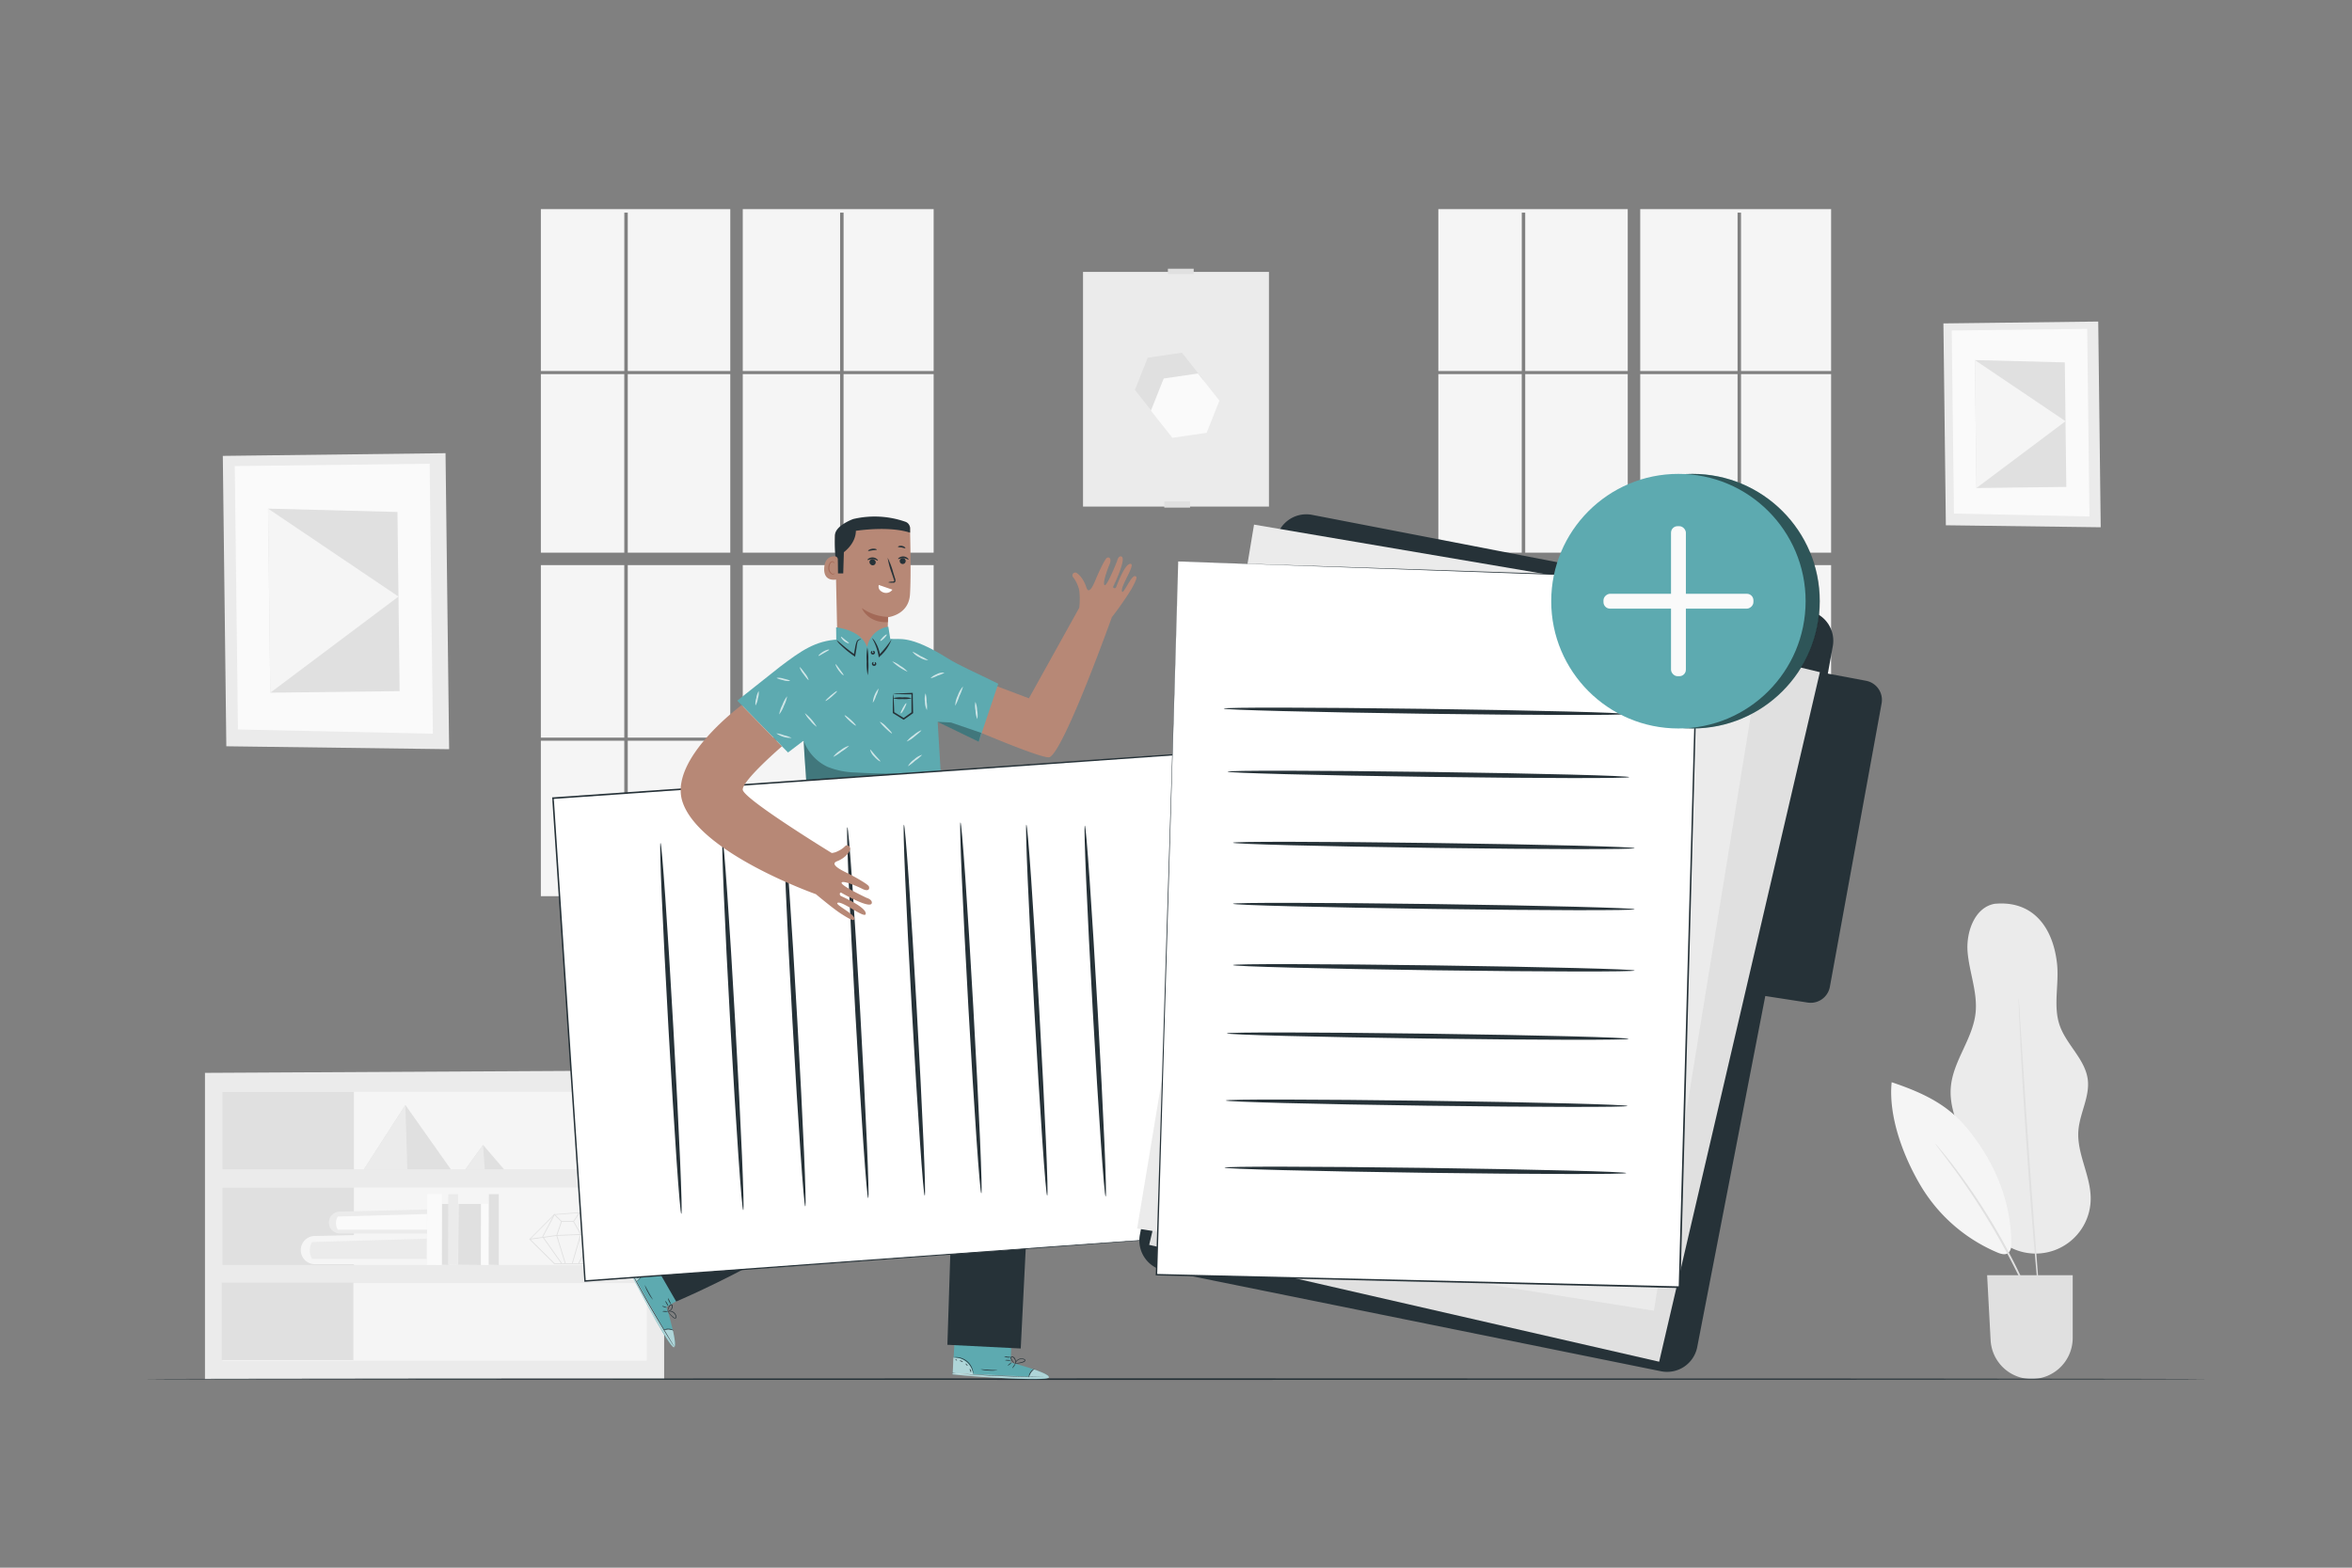 <svg xmlns="http://www.w3.org/2000/svg" viewBox="0 0 750 500"><rect x="0" y="0" width="750" height="500" fill="#808080" stroke="none"/><g id="freepik--background-complete--inject-46"><polygon points="669.08 102.55 619.71 103.15 620.49 167.53 669.87 168.17 669.08 102.55" style="fill:#ebebeb"></polygon><polygon points="665.56 104.89 622.36 105.41 623.07 163.79 666.28 164.73 665.56 104.89" style="fill:#fafafa"></polygon><polygon points="658.42 115.58 629.75 114.84 630.24 155.65 658.9 155.3 658.42 115.58" style="fill:#e0e0e0"></polygon><polygon points="630.24 155.65 658.65 134.34 629.75 114.84 630.24 155.65" style="fill:#f5f5f5"></polygon><polygon points="142.07 144.54 71.05 145.4 72.17 238.02 143.22 238.95 142.07 144.54" style="fill:#ebebeb"></polygon><polygon points="137.01 147.9 74.86 148.65 75.88 232.66 138.05 234 137.01 147.9" style="fill:#fafafa"></polygon><polygon points="126.74 163.29 85.48 162.22 86.19 220.93 127.43 220.43 126.74 163.29" style="fill:#e0e0e0"></polygon><polygon points="86.19 220.93 127.07 190.27 85.48 162.22 86.19 220.93" style="fill:#f5f5f5"></polygon><rect x="172.47" y="119.32" width="26.6" height="56.95" style="fill:#f5f5f5"></rect><rect x="200.18" y="180.24" width="32.69" height="55.02" style="fill:#f5f5f5"></rect><polygon points="236.85 118.33 267.89 118.33 267.89 67.82 269 67.82 269 118.33 297.72 118.33 297.72 66.7 236.85 66.7 236.85 118.33" style="fill:#f5f5f5"></polygon><rect x="172.47" y="180.24" width="26.6" height="55.02" style="fill:#f5f5f5"></rect><rect x="268.99" y="180.24" width="28.73" height="55.02" style="fill:#f5f5f5"></rect><rect x="200.18" y="119.32" width="32.69" height="56.95" style="fill:#f5f5f5"></rect><rect x="268.99" y="119.32" width="28.73" height="56.95" style="fill:#f5f5f5"></rect><rect x="172.47" y="236.25" width="26.6" height="49.58" style="fill:#f5f5f5"></rect><polygon points="199.08 118.33 199.08 67.82 200.18 67.82 200.18 118.33 232.87 118.33 232.87 66.7 172.47 66.7 172.47 118.33 199.08 118.33" style="fill:#f5f5f5"></polygon><rect x="200.18" y="236.25" width="32.69" height="49.58" style="fill:#f5f5f5"></rect><rect x="268.99" y="236.25" width="28.73" height="49.58" style="fill:#f5f5f5"></rect><rect x="236.85" y="119.32" width="31.04" height="56.95" style="fill:#f5f5f5"></rect><rect x="236.85" y="236.25" width="31.04" height="49.58" style="fill:#f5f5f5"></rect><rect x="236.85" y="180.24" width="31.04" height="55.02" style="fill:#f5f5f5"></rect><rect x="458.65" y="119.32" width="26.6" height="56.95" style="fill:#f5f5f5"></rect><rect x="486.36" y="180.24" width="32.69" height="55.02" style="fill:#f5f5f5"></rect><polygon points="523.03 118.33 554.07 118.33 554.07 67.82 555.17 67.82 555.17 118.33 583.9 118.33 583.9 66.7 523.03 66.7 523.03 118.33" style="fill:#f5f5f5"></polygon><rect x="458.65" y="180.24" width="26.6" height="55.02" style="fill:#f5f5f5"></rect><rect x="555.17" y="180.24" width="28.73" height="55.02" style="fill:#f5f5f5"></rect><rect x="486.36" y="119.32" width="32.69" height="56.95" style="fill:#f5f5f5"></rect><rect x="555.17" y="119.32" width="28.73" height="56.95" style="fill:#f5f5f5"></rect><rect x="458.65" y="236.25" width="26.6" height="49.58" style="fill:#f5f5f5"></rect><polygon points="485.26 118.33 485.26 67.82 486.36 67.82 486.36 118.33 519.05 118.33 519.05 66.7 458.65 66.7 458.65 118.33 485.26 118.33" style="fill:#f5f5f5"></polygon><rect x="486.36" y="236.25" width="32.69" height="49.58" style="fill:#f5f5f5"></rect><rect x="555.17" y="236.25" width="28.73" height="49.58" style="fill:#f5f5f5"></rect><rect x="523.03" y="119.32" width="31.04" height="56.95" style="fill:#f5f5f5"></rect><rect x="523.03" y="236.25" width="31.04" height="49.58" style="fill:#f5f5f5"></rect><rect x="523.03" y="180.24" width="31.04" height="55.02" style="fill:#f5f5f5"></rect><rect x="345.35" y="86.72" width="59.29" height="74.85" style="fill:#ebebeb"></rect><rect x="371.26" y="159.9" width="8.22" height="2" style="fill:#e0e0e0"></rect><polygon points="376.9 112.49 365.98 114.09 361.9 124.35 368.74 133.01 379.67 131.41 383.74 121.15 376.9 112.49" style="fill:#e0e0e0"></polygon><polygon points="382 119.12 371.08 120.72 367 130.98 373.85 139.64 384.77 138.04 388.85 127.78 382 119.12" style="fill:#fafafa"></polygon><rect x="372.42" y="85.71" width="8.22" height="1.71" style="fill:#e0e0e0"></rect><polygon points="65.36 342.18 65.36 439.86 211.78 439.86 211.78 341.39 65.36 342.18" style="fill:#ebebeb"></polygon><rect x="70.9" y="348.24" width="135.35" height="24.71" style="fill:#f5f5f5"></rect><rect x="70.9" y="378.75" width="135.35" height="24.71" style="fill:#f5f5f5"></rect><rect x="70.9" y="409.25" width="135.35" height="24.71" style="fill:#f5f5f5"></rect><rect x="70.9" y="348.24" width="41.96" height="24.71" style="fill:#e0e0e0"></rect><rect x="70.9" y="378.75" width="41.96" height="24.71" style="fill:#e0e0e0"></rect><rect x="70.71" y="409.08" width="41.96" height="24.71" style="fill:#e0e0e0"></rect><polygon points="116.04 372.95 129.26 352.42 143.77 372.95 116.04 372.95" style="fill:#e0e0e0"></polygon><polygon points="129.26 352.42 129.9 372.95 116.04 372.95 129.26 352.42" style="fill:#ebebeb"></polygon><polygon points="148.41 372.95 154.04 365.16 160.73 372.95 148.41 372.95" style="fill:#e0e0e0"></polygon><polygon points="154.04 365.16 154.57 372.95 148.41 372.95 154.04 365.16" style="fill:#ebebeb"></polygon><path d="M95.91,398.54h0a4.51,4.51,0,0,1,4.39-4.34l35.78-.82v9.83H100.41A4.51,4.51,0,0,1,95.91,398.54Z" style="fill:#f5f5f5"></path><path d="M99.54,396.13a5.28,5.28,0,0,0,0,5.39h36.54v-6.46Z" style="fill:#ebebeb"></path><path d="M104.88,389.8h0a3.5,3.5,0,0,1,3.42-3.38l27.89-.67v7.67l-27.8,0A3.51,3.51,0,0,1,104.88,389.8Z" style="fill:#ebebeb"></path><path d="M107.71,388a4.1,4.1,0,0,0,0,4.2l28.48,0v-5Z" style="fill:#fafafa"></path><polygon points="136.25 380.85 136.16 403.39 140.87 403.46 140.87 380.85 136.25 380.85" style="fill:#fafafa"></polygon><polygon points="146.23 383.98 146.1 403.4 153.39 403.46 153.39 383.98 146.23 383.98" style="fill:#e0e0e0"></polygon><polygon points="140.97 383.98 140.93 403.4 143.28 403.46 143.28 383.98 140.97 383.98" style="fill:#e0e0e0"></polygon><polygon points="153.44 383.98 153.39 403.4 155.75 403.46 155.75 383.98 153.44 383.98" style="fill:#fafafa"></polygon><polygon points="142.93 380.85 142.87 403.39 146.09 403.46 146.09 380.85 142.93 380.85" style="fill:#ebebeb"></polygon><polygon points="155.9 380.85 155.85 403.39 159.06 403.46 159.06 380.85 155.9 380.85" style="fill:#e0e0e0"></polygon><path d="M187.7,403.14h-11l0,0-7.95-7.89.09-.08,7.89-7.91h.05l8.06-.61,0,0,8.89,7Zm-10.86-.25h10.72l5.88-9.19-8.68-6.82-7.92.59-7.74,7.75Z" style="fill:#e0e0e0"></path><polygon points="179.03 403.09 172.91 394.46 172.94 394.39 176.75 387.14 179.1 389.44 182.82 389.44 184.81 386.52 189.33 393.66 189.3 393.73 184.61 403.08 184.38 402.96 189.05 393.68 184.8 386.98 182.95 389.69 178.99 389.69 178.96 389.65 176.82 387.56 173.2 394.44 179.24 402.95 179.03 403.09" style="fill:#e0e0e0"></polygon><polygon points="168.94 395.35 168.91 395.1 177.51 393.91 186.55 393.55 193.61 393.54 193.61 393.79 186.55 393.8 177.53 394.16 168.94 395.35" style="fill:#e0e0e0"></polygon><polygon points="180.16 403.06 177.4 394.03 177.41 393.99 178.93 389.52 179.16 389.61 177.66 394.03 180.4 402.98 180.16 403.06" style="fill:#e0e0e0"></polygon><polygon points="182.59 403.06 182.35 402.99 185.06 393.69 182.78 389.63 183 389.5 185.32 393.65 185.31 393.7 182.59 403.06" style="fill:#e0e0e0"></polygon><path d="M636.22,288.23c-6.47,1-9.36,9-8.79,15.5s3.24,12.89,2.53,19.4c-.91,8.26-7.16,15.25-7.88,23.53-.86,9.76,6,18.42,8.1,28,1,4.66.87,9.59,2.6,14a17.55,17.55,0,0,0,33.89-6.05c.15-7.5-4.48-14.56-3.92-22,.42-5.53,3.66-10.76,3-16.26-.82-6.55-6.89-11.19-9-17.43s-.08-13.12-.82-19.68c-1.33-11.76-7.85-20-19.64-19" style="fill:#ebebeb"></path><path d="M603.21,345.17c-1.1,10.9,3.72,23.72,9.33,33.13a52,52,0,0,0,24.4,21.18c1.14.48,2.55.88,3.51.1a3.47,3.47,0,0,0,.89-2.8c.08-11.46-3.93-22.73-10.47-32.15-6.23-9-12.11-14.31-27.66-19.46" style="fill:#f5f5f5"></path><path d="M650.69,422.27a3.16,3.16,0,0,1-.31-.61c-.21-.47-.47-1.06-.78-1.79-.66-1.55-1.63-3.79-2.88-6.54A226.36,226.36,0,0,0,623,372.67c-1.79-2.44-3.26-4.39-4.29-5.72l-1.18-1.56a2.39,2.39,0,0,1-.37-.57,4.47,4.47,0,0,1,.47.49l1.26,1.49c1.1,1.29,2.62,3.2,4.46,5.61a198.49,198.49,0,0,1,23.81,40.74c1.2,2.78,2.12,5.05,2.7,6.64.27.74.5,1.34.67,1.82A2.8,2.8,0,0,1,650.69,422.27Z" style="fill:#e0e0e0"></path><path d="M643.67,318.38a6.76,6.76,0,0,1,.12,1c.05.74.13,1.74.22,3,.17,2.67.41,6.43.71,11,.59,9.33,1.41,22.21,2.41,36.43s2,27.09,2.71,36.41c.36,4.62.64,8.37.85,11,.08,1.26.15,2.27.2,3a7,7,0,0,1,0,1.05,7.47,7.47,0,0,1-.15-1c-.08-.74-.19-1.74-.32-3-.25-2.67-.61-6.41-1-11-.84-9.31-1.89-22.18-2.89-36.41s-1.76-27.11-2.24-36.44c-.21-4.62-.39-8.39-.51-11.06,0-1.26-.08-2.26-.11-3A7.62,7.62,0,0,1,643.67,318.38Z" style="fill:#e0e0e0"></path><path d="M633.65,406.72h27.29v20a13.1,13.1,0,0,1-13.1,13.1h0a13.09,13.09,0,0,1-13.08-12.4Z" style="fill:#e0e0e0"></path></g><g id="freepik--Floor--inject-46"><path d="M704.17,439.86c0,.15-147.39.26-329.15.26S45.83,440,45.83,439.86s147.36-.26,329.19-.26S704.17,439.72,704.17,439.86Z" style="fill:#263238"></path></g><g id="freepik--Character--inject-46"><path d="M274.47,213.31h0a8,8,0,0,0,8.49-7.74c.11-4.34.21-8.72.21-8.72s6.56-.7,7-7.2,0-21.52,0-21.52h0a22.69,22.69,0,0,0-22.89,1.73l-1,.7.77,35A8,8,0,0,0,274.47,213.31Z" style="fill:#b78876"></path><path d="M287.18,179.61a.95.95,0,1,1,1.34,0A.95.95,0,0,1,287.18,179.61Z" style="fill:#263238"></path><path d="M289.71,178.48c-.11.11-.73-.42-1.62-.46s-1.57.38-1.67.26.07-.25.36-.46a2.23,2.23,0,0,1,1.34-.35,2.17,2.17,0,0,1,1.28.52C289.67,178.22,289.76,178.43,289.71,178.48Z" style="fill:#263238"></path><path d="M278.67,178.48A.95.95,0,1,1,277.6,180a.95.95,0,0,1,1.07-1.56Z" style="fill:#263238"></path><path d="M279.93,178.8c-.11.11-.72-.42-1.62-.46s-1.57.38-1.66.26.06-.25.36-.46a2.2,2.2,0,0,1,2.62.17C279.9,178.54,280,178.75,279.93,178.8Z" style="fill:#263238"></path><path d="M283.2,185.72a4.34,4.34,0,0,1,1.46-.23c.24,0,.42-.06.45-.19a1.25,1.25,0,0,0-.14-.68c-.2-.6-.4-1.21-.62-1.85a25.74,25.74,0,0,1-1.3-4.87,24.48,24.48,0,0,1,1.79,4.71l.58,1.87a1.52,1.52,0,0,1,.08,1,.64.64,0,0,1-.42.36,1.52,1.52,0,0,1-.41,0A4.14,4.14,0,0,1,283.2,185.72Z" style="fill:#263238"></path><path d="M280.23,186.57l4.34,1.5a2.49,2.49,0,0,1-3,.84C279.68,188.1,280.23,186.57,280.23,186.57Z" style="fill:#fff"></path><path d="M283.18,196.75a15.19,15.19,0,0,1-8.37-2.83s1.78,4.79,8.3,4.52Z" style="fill:#a36957"></path><path d="M288.74,166.42a29.7,29.7,0,0,0-16.7-.87s-5.53,2-5.78,5a51.79,51.79,0,0,0,.16,7.34h0l.47,5,2,0,.2-6.78s3.8-2.69,3.83-6.81c1.86-.27,11-1.46,17.28.59l0-1.45A2.21,2.21,0,0,0,288.74,166.42Z" style="fill:#263238"></path><path d="M267.16,178.42a1,1,0,0,0-1-1c-1.21,0-3.19.48-3.34,3.84-.21,4.79,4.38,3.54,4.4,3.4S267.2,180.28,267.16,178.42Z" style="fill:#b78876"></path><path d="M266.19,182.82s-.09.06-.23.12a.84.84,0,0,1-.62,0,2.07,2.07,0,0,1-.88-1.89,2.82,2.82,0,0,1,.29-1.19.94.94,0,0,1,.65-.61.41.41,0,0,1,.48.25c.06.14,0,.23.05.24s.11-.08.08-.28a.54.54,0,0,0-.18-.3.62.62,0,0,0-.45-.15,1.2,1.2,0,0,0-.91.71,2.81,2.81,0,0,0-.34,1.32,2.17,2.17,0,0,0,1.12,2.12.86.86,0,0,0,.77-.09C266.18,182.94,266.21,182.83,266.19,182.82Z" style="fill:#a36957"></path><path d="M362,183.76c-1.3-.45-4,6.55-4.26,4.71s4.25-8.19,2.87-8.61c-1.8-.55-4.45,6.84-4.72,7.44s-1.16.24-.89-.29c.39-.78,4.33-9,2.57-9.53-1-.31-1.37,1.5-1.37,1.5s-3.12,7.94-3.94,7.65.84-5,1.52-6.57.21-2.48-.72-2.21c-.63.18-2.81,4.89-3.45,6.44s-2.29,5.83-3.19,3.05-2.64-4.57-3.45-4.73a.91.91,0,0,0-.71,1.57,10.42,10.42,0,0,1,1.42,2.58,7,7,0,0,1,.55,2.3,24.32,24.32,0,0,1-.08,4.77L328.1,222.72,302.34,213l-3.54,14.72s33.84,14.91,35.95,13.76c4.78-2.6,19.8-44.64,19.8-44.64h0a99.55,99.55,0,0,0,6.2-8.9C362.86,184.13,362.53,183.93,362,183.76Z" style="fill:#b78876"></path><path d="M318.29,218.06c-7.16-3.57-12.23-5.68-16.15-8.13-12.17-7.61-15.33-5.85-18.18-6.17-2.38.76-5.89,2.2-7.23,2.46s-6.25-1.33-9.42-2.27h0c-7.35.41-11.81,3.59-18.54,8.67L235.1,223.46,251.28,240l5-3.8c.3,7.49.57,7.56.95,15.24l.32,29.58,45.73,2-2.88-29.55L299,230.22l13.11,6.34,6.21-18.5" style="fill:#5DAAB0"></path><path d="M266.68,204.83l-.06-4.75s8.17.76,9.9,6.41Z" style="fill:#5DAAB0"></path><path d="M284,204.48l-.73-4.6a8,8,0,0,0-6.78,6.61Z" style="fill:#5DAAB0"></path><path d="M284.84,221.29a7.86,7.86,0,0,1,1.57-.13c1,0,2.57-.12,4.43-.17h.22v.22c0,1.81.07,3.88.12,6.11v.13l-.11.08-.44.31-2.33,1.64-.14.1-.14-.09-3.22-2-.11-.07v-.12c0-1.85,0-3.37.06-4.41a9.83,9.83,0,0,1,.09-1.57A16.58,16.58,0,0,1,285,223c0,1.05.12,2.52.16,4.27l-.1-.19,3.25,2H288l2.33-1.65.43-.31-.11.21c0-2.22,0-4.3,0-6.1l.22.21c-1.76,0-3.23,0-4.28-.06A16.52,16.52,0,0,1,284.84,221.29Z" style="fill:#263238"></path><path d="M290.71,222.71a9.1,9.1,0,0,1-3,.25,8.85,8.85,0,0,1-3-.26,8.6,8.6,0,0,1,3-.26A8.49,8.49,0,0,1,290.71,222.71Z" style="fill:#263238"></path><path d="M276.69,215.36a18.6,18.6,0,0,1-.32-4.43,18.59,18.59,0,0,1,.21-4.44,19.52,19.52,0,0,1,.31,4.43A19.66,19.66,0,0,1,276.69,215.36Z" style="fill:#263238"></path><path d="M278.32,207.67c0-.06.21-.18.47,0a.65.65,0,0,1,.21.56.68.68,0,0,1-1.24.22.58.58,0,0,1,0-.59c.17-.3.43-.27.43-.21s-.08.17-.09.33.07.29.26.26.21-.15.15-.33S278.32,207.74,278.32,207.67Z" style="fill:#263238"></path><path d="M278.94,211.21c0-.07.26-.07.42.23a.64.64,0,0,1,0,.58.72.72,0,0,1-1.28-.05.66.66,0,0,1,.05-.58c.19-.29.44-.26.44-.2s-.08.17-.1.34,0,.32.25.34.28-.13.28-.32S278.92,211.28,278.94,211.21Z" style="fill:#263238"></path><path d="M274.58,204s-.18,0-.43.05a1.16,1.16,0,0,0-.72.83,15.38,15.38,0,0,0-.31,1.85c-.12.74-.25,1.51-.38,2.31l-.07.42-.33-.23-.6-.42a31.17,31.17,0,0,1-3.66-3.08,6.56,6.56,0,0,1-1.28-1.51c.11-.11,2.23,2,5.24,4.16l.59.42-.4.18.43-2.34a11.55,11.55,0,0,1,.45-1.88,1.31,1.31,0,0,1,1-.89C274.45,203.8,274.6,204,274.58,204Z" style="fill:#263238"></path><path d="M284.3,203.93a13.24,13.24,0,0,1-3.59,5.29l-.13.11-.37.36-.06-.51a17.38,17.38,0,0,0-2.1-5.7,4.38,4.38,0,0,1,1.15,1.43,11,11,0,0,1,1.46,4.2l-.43-.15.11-.12A38,38,0,0,0,284.3,203.93Z" style="fill:#263238"></path><polygon points="298.97 230.22 303.26 230.44 312.92 233.75 312.08 236.56 298.97 230.22" style="opacity:0.3"></polygon><g style="opacity:0.3"><path d="M300.44,245.91a171.4,171.4,0,0,1-27.47.47,25.25,25.25,0,0,1-9.17-1.84,14.89,14.89,0,0,1-7.56-8.36l.82,12.74Z"></path></g><g style="opacity:0.7"><path d="M257.87,216.9c-.12.08-.86-.77-1.66-1.91a6.08,6.08,0,0,1-1.23-2.2c.12-.08.86.77,1.66,1.9A6.16,6.16,0,0,1,257.87,216.9Z" style="fill:#fff"></path></g><g style="opacity:0.7"><path d="M248.47,227.86a9.66,9.66,0,0,1,1-3,10.09,10.09,0,0,1,1.52-2.79,10.09,10.09,0,0,1-1,3A9.94,9.94,0,0,1,248.47,227.86Z" style="fill:#fff"></path></g><g style="opacity:0.7"><path d="M260.48,231.82a8.45,8.45,0,0,1-2.11-2,8.66,8.66,0,0,1-1.72-2.37,16.27,16.27,0,0,1,3.83,4.39Z" style="fill:#fff"></path></g><g style="opacity:0.7"><path d="M266.91,220.42c.09.11-.66.9-1.68,1.77s-1.93,1.48-2,1.37.67-.9,1.69-1.77S266.82,220.31,266.91,220.42Z" style="fill:#fff"></path></g><g style="opacity:0.7"><path d="M269,215.36c-.1.1-.87-.54-1.58-1.53s-1.08-1.92-1-2,.69.72,1.38,1.67S269.11,215.26,269,215.36Z" style="fill:#fff"></path></g><g style="opacity:0.7"><path d="M270.77,237.84a12.5,12.5,0,0,1-2.46,1.89,12.64,12.64,0,0,1-2.61,1.68,7.5,7.5,0,0,1,2.31-2.1A7.66,7.66,0,0,1,270.77,237.84Z" style="fill:#fff"></path></g><g style="opacity:0.7"><path d="M272.94,231.43c-.1.1-1-.55-2-1.46s-1.7-1.73-1.6-1.83,1,.54,2,1.45S273,231.32,272.94,231.43Z" style="fill:#fff"></path></g><g style="opacity:0.7"><path d="M278.32,224.15a7.95,7.95,0,0,1,1.84-4.56,8,8,0,0,1-.8,2.33A8.29,8.29,0,0,1,278.32,224.15Z" style="fill:#fff"></path></g><g style="opacity:0.7"><path d="M280.72,242.83c-.08.11-1.05-.51-2-1.58a4.51,4.51,0,0,1-1.27-2.18c.13-.07.78.82,1.66,1.84S280.82,242.72,280.72,242.83Z" style="fill:#fff"></path></g><g style="opacity:0.7"><path d="M284.43,233.91c-.1.11-1-.64-2.09-1.67s-1.83-1.94-1.73-2.05a7.09,7.09,0,0,1,2.09,1.68C283.75,232.89,284.53,233.81,284.43,233.91Z" style="fill:#fff"></path></g><g style="opacity:0.7"><path d="M294.06,240.73a12.83,12.83,0,0,1-2.23,1.88,14.44,14.44,0,0,1-2.31,1.79,6.11,6.11,0,0,1,2-2.19A6.23,6.23,0,0,1,294.06,240.73Z" style="fill:#fff"></path></g><g style="opacity:0.7"><path d="M293.78,232.91c.09.12-.88,1-2.16,2a8.59,8.59,0,0,1-2.48,1.59,8.53,8.53,0,0,1,2.16-2A8.88,8.88,0,0,1,293.78,232.91Z" style="fill:#fff"></path></g><g style="opacity:0.7"><path d="M295.57,226.47a5.76,5.76,0,0,1-.62-2.64,5.57,5.57,0,0,1,.2-2.7,9.94,9.94,0,0,1,.32,2.66A9.78,9.78,0,0,1,295.57,226.47Z" style="fill:#fff"></path></g><g style="opacity:0.7"><path d="M289,224.28c.13.07-.17.86-.66,1.77s-1,1.59-1.12,1.52.17-.86.66-1.77S288.86,224.21,289,224.28Z" style="fill:#fff"></path></g><g style="opacity:0.7"><path d="M289.42,214.25a16.9,16.9,0,0,1-4.92-3.31,8.68,8.68,0,0,1,2.6,1.44A8.85,8.85,0,0,1,289.42,214.25Z" style="fill:#fff"></path></g><g style="opacity:0.7"><path d="M296,210.59a5.6,5.6,0,0,1-2.78-.92,5.7,5.7,0,0,1-2.28-1.84,16.41,16.41,0,0,1,2.53,1.38A16.53,16.53,0,0,1,296,210.59Z" style="fill:#fff"></path></g><g style="opacity:0.7"><path d="M301.18,214.56a10.67,10.67,0,0,1-2.18.91,10,10,0,0,1-2.21.85c-.08-.11.76-.84,2-1.34A3.92,3.92,0,0,1,301.18,214.56Z" style="fill:#fff"></path></g><g style="opacity:0.7"><path d="M304.59,225.1a7.94,7.94,0,0,1,.83-3.25,8.26,8.26,0,0,1,1.67-2.91,16.62,16.62,0,0,1-1.18,3.11A17.29,17.29,0,0,1,304.59,225.1Z" style="fill:#fff"></path></g><g style="opacity:0.7"><path d="M311.64,229.35a7.39,7.39,0,0,1-.57-2.72,7.6,7.6,0,0,1-.05-2.77,7.3,7.3,0,0,1,.57,2.71A7.68,7.68,0,0,1,311.64,229.35Z" style="fill:#fff"></path></g><g style="opacity:0.7"><path d="M241.93,220.41a5.66,5.66,0,0,1-.26,2.36,5.47,5.47,0,0,1-.77,2.24,5.61,5.61,0,0,1,.26-2.35A5.55,5.55,0,0,1,241.93,220.41Z" style="fill:#fff"></path></g><g style="opacity:0.7"><path d="M252.41,235.35a7.92,7.92,0,0,1-4.86-1.46,9.14,9.14,0,0,1,2.46.63A9.27,9.27,0,0,1,252.41,235.35Z" style="fill:#fff"></path></g><g style="opacity:0.7"><path d="M264.42,207.2c.05.14-.74.53-1.67,1.08s-1.67,1-1.77.93.52-.81,1.5-1.38S264.38,207.07,264.42,207.2Z" style="fill:#fff"></path></g><g style="opacity:0.7"><path d="M251.91,217.18a4.82,4.82,0,0,1-2.18-.24c-1.17-.27-2.1-.6-2.06-.74a4.82,4.82,0,0,1,2.18.24C251,216.71,252,217,251.91,217.18Z" style="fill:#fff"></path></g><g style="opacity:0.7"><path d="M270.73,205.14c-.05.13-.82-.08-1.56-.68s-1.1-1.32-1-1.39.63.43,1.32,1S270.79,205,270.73,205.14Z" style="fill:#fff"></path></g><g style="opacity:0.7"><path d="M282.77,202.36c.1.1-.28.65-.85,1.22s-1.12.94-1.22.84.28-.64.85-1.21S282.67,202.26,282.77,202.36Z" style="fill:#fff"></path></g><path d="M218.86,413.15l-6.32,3.66s4.65,15.19,1.8,12.49c-2.55-2.41-12.08-20.67-14.33-25.18l-.5-1,10.76-5.85Z" style="fill:#5DAAB0"></path><g style="opacity:0.5"><path d="M202.92,408.78a6.35,6.35,0,0,0,2.22-3.95,6.15,6.15,0,0,0-1-4.36L199.75,403Z" style="fill:#fff"></path></g><path d="M214.58,424.37s1.33,5.49.22,5.34-11.43-18.23-15.29-26.6l.37-.18,11.86,21.2S214,423.47,214.58,424.37Z" style="fill:#fff;opacity:0.5"></path><path d="M199.75,402.68a1.61,1.61,0,0,0,.13.28l.39.81,1.52,3c1.3,2.49,3.14,5.89,5.26,9.6s4.1,7,5.58,9.43l1.76,2.81.49.75.18.26a1.13,1.13,0,0,0-.14-.28l-.46-.78-1.7-2.85c-1.44-2.4-3.4-5.73-5.52-9.44s-4-7.11-5.31-9.57l-1.58-2.92c-.16-.29-.3-.55-.44-.79S199.76,402.67,199.75,402.68Z" style="fill:#263238"></path><path d="M211.49,424.26a8,8,0,0,1,1.68-.24,7.38,7.38,0,0,1,1.66.35,2.4,2.4,0,0,0-1.65-.57A2.47,2.47,0,0,0,211.49,424.26Z" style="fill:#263238"></path><path d="M211.19,418.24a3.75,3.75,0,0,0,1.8.08,1.93,1.93,0,0,0-.89-.15A2,2,0,0,0,211.19,418.24Z" style="fill:#263238"></path><path d="M211.14,416.57c0,.06.29.21.69.34s.74.2.76.14-.29-.21-.69-.35S211.16,416.51,211.14,416.57Z" style="fill:#263238"></path><path d="M212.17,414.9a2.17,2.17,0,0,0,.37.89c.25.46.51.81.56.78a2.17,2.17,0,0,0-.37-.89C212.48,415.22,212.23,414.88,212.17,414.9Z" style="fill:#263238"></path><path d="M213.07,414a1.83,1.83,0,0,0,.26,1.08c.26.56.62.92.67.88a5.8,5.8,0,0,0-.47-1A6.63,6.63,0,0,0,213.07,414Z" style="fill:#263238"></path><path d="M212.88,418a3.58,3.58,0,0,0,.59,1,7.09,7.09,0,0,0,.86.95,3.06,3.06,0,0,0,.61.47.59.59,0,0,0,.46.07.44.44,0,0,0,.31-.38,2.15,2.15,0,0,0-1.86-2,2.07,2.07,0,0,0-.87.06.84.84,0,0,0-.29.13,3.22,3.22,0,0,1,1.14,0,2.11,2.11,0,0,1,1.06.54,1.85,1.85,0,0,1,.61,1.26c0,.23-.26.28-.47.16a4.73,4.73,0,0,1-.57-.43,8,8,0,0,1-.87-.9C213.14,418.36,212.91,418,212.88,418Z" style="fill:#263238"></path><path d="M213,418.28a1.19,1.19,0,0,0,.78-.29,1.8,1.8,0,0,0,.58-.7,1.2,1.2,0,0,0,0-1.14.47.47,0,0,0-.65,0,1.29,1.29,0,0,0-.36.43,3.7,3.7,0,0,0-.34.84,1.59,1.59,0,0,0-.08.81s.07-.3.23-.77a3.81,3.81,0,0,1,.37-.77c.13-.26.46-.58.66-.35a1.07,1.07,0,0,1-.05.92,1.94,1.94,0,0,1-.5.66A3.88,3.88,0,0,1,213,418.28Z" style="fill:#263238"></path><path d="M204.27,400.53s.3.43.62,1.19a5.86,5.86,0,0,1,.41,3.15,6,6,0,0,1-1.35,2.89c-.54.62-1,.91-1,.94a1.06,1.06,0,0,0,.32-.18,4.32,4.32,0,0,0,.76-.66,5.72,5.72,0,0,0,1.45-2.95,5.65,5.65,0,0,0-.48-3.25,5,5,0,0,0-.52-.86C204.37,400.61,204.28,400.52,204.27,400.53Z" style="fill:#263238"></path><path d="M205.6,409.89a10.71,10.71,0,0,0,1.09,2.44,9.79,9.79,0,0,0,1.51,2.21c.05,0-.6-1-1.32-2.31S205.66,409.86,205.6,409.89Z" style="fill:#263238"></path><path d="M203.83,406.78c-.06,0-.17.21-.35.45s-.35.42-.32.47.3-.06.5-.34S203.89,406.79,203.83,406.78Z" style="fill:#263238"></path><path d="M204.62,404.78c-.06,0-.16.18-.24.44s-.08.48,0,.5.16-.18.24-.44S204.68,404.8,204.62,404.78Z" style="fill:#263238"></path><path d="M204.33,402.73c-.05,0,.08.25.13.53s0,.52.08.54.2-.24.13-.58S204.37,402.68,204.33,402.73Z" style="fill:#263238"></path><path d="M204,401.36c-.06,0-.09.14-.07.3s.09.29.15.28.09-.15.07-.31S204,401.35,204,401.36Z" style="fill:#263238"></path><path d="M322.51,427.22l-.23,7.31s15.36,4.07,11.56,5.06c-3.4.9-23.93-.67-28.94-1.14l-1.13-.11.72-12.22Z" style="fill:#5DAAB0"></path><g style="opacity:0.5"><path d="M310.38,438.44a6.3,6.3,0,0,0-2.18-4A6.12,6.12,0,0,0,304,433l-.19,5.09Z" style="fill:#fff"></path></g><path d="M329.78,436.79s5.36,1.77,4.65,2.63-21.51.07-30.66-1.08l0-.41,24.26,1.14S328.71,436.79,329.78,436.79Z" style="fill:#fff;opacity:0.5"></path><path d="M303.53,437.91l.31,0,.9.08,3.3.27c2.8.21,6.66.45,10.93.62s8.15.23,10.95.24h3.31l.91,0a1.09,1.09,0,0,0,.31,0,1.09,1.09,0,0,0-.31,0l-.91,0-3.31-.06c-2.8-.05-6.67-.14-10.94-.3s-8.13-.38-10.93-.55l-3.31-.2-.9,0A1.23,1.23,0,0,0,303.53,437.91Z" style="fill:#263238"></path><path d="M328.06,439.35a7.73,7.73,0,0,1,.68-1.55,7.53,7.53,0,0,1,1.18-1.23,2.51,2.51,0,0,0-1.37,1.1A2.44,2.44,0,0,0,328.06,439.35Z" style="fill:#263238"></path><path d="M322.79,436.42s.32-.27.6-.68.47-.77.42-.8-.32.27-.6.68S322.74,436.38,322.79,436.42Z" style="fill:#263238"></path><path d="M321.34,435.58c0,.05.34-.13.66-.4s.56-.53.52-.58-.34.14-.66.41S321.3,435.54,321.34,435.58Z" style="fill:#263238"></path><path d="M320.47,433.83a4.4,4.4,0,0,0,1.91.09,2.23,2.23,0,0,0-.95-.16A2.27,2.27,0,0,0,320.47,433.83Z" style="fill:#263238"></path><path d="M320.2,432.6a1.89,1.89,0,0,0,1.05.35,2,2,0,0,0,1.1-.1,5.19,5.19,0,0,0-1.08-.12A6.34,6.34,0,0,0,320.2,432.6Z" style="fill:#263238"></path><path d="M323.47,434.85a3.12,3.12,0,0,0,1.17,0,6.69,6.69,0,0,0,1.25-.23,3.21,3.21,0,0,0,.73-.26.64.64,0,0,0,.3-.36.44.44,0,0,0-.16-.47,2.17,2.17,0,0,0-3.09,1.29.78.78,0,0,0,0,.32,3.29,3.29,0,0,1,.57-1,2.06,2.06,0,0,1,1-.61,1.79,1.79,0,0,1,1.39.15c.18.14.1.36-.11.47a3.21,3.21,0,0,1-.67.26,9.18,9.18,0,0,1-1.22.27C323.91,434.83,323.47,434.82,323.47,434.85Z" style="fill:#263238"></path><path d="M323.77,434.92a1.17,1.17,0,0,0,.16-.81,2,2,0,0,0-.28-.86,1.19,1.19,0,0,0-1-.64.48.48,0,0,0-.38.53,1.33,1.33,0,0,0,.18.53,3.36,3.36,0,0,0,.53.73,1.76,1.76,0,0,0,.65.5s-.23-.22-.53-.6a4.28,4.28,0,0,1-.47-.72c-.15-.26-.24-.71.05-.75s.59.29.76.53a2.08,2.08,0,0,1,.3.77A4.65,4.65,0,0,1,323.77,434.92Z" style="fill:#263238"></path><path d="M304.09,432.94s.52,0,1.34.1a5.9,5.9,0,0,1,2.9,1.32,6,6,0,0,1,1.73,2.66c.25.8.26,1.32.3,1.32a1.33,1.33,0,0,0,0-.37,4.7,4.7,0,0,0-.16-1,5.62,5.62,0,0,0-1.74-2.79,5.69,5.69,0,0,0-3-1.31,4.91,4.91,0,0,0-1,0C304.22,432.89,304.09,432.92,304.09,432.94Z" style="fill:#263238"></path><path d="M312.74,436.76a11,11,0,0,0,2.65.36,10,10,0,0,0,2.68-.11c0-.06-1.2,0-2.67-.11S312.75,436.69,312.74,436.76Z" style="fill:#263238"></path><path d="M309.17,436.61c0,.05.09.26.2.54s.17.52.23.52.11-.29,0-.61S309.21,436.57,309.17,436.61Z" style="fill:#263238"></path><path d="M307.89,434.89c-.05,0,.06.23.25.43s.36.33.41.28-.07-.23-.25-.43S307.93,434.85,307.89,434.89Z" style="fill:#263238"></path><path d="M306,434.05c0,.06.26.07.52.17s.45.26.5.22-.09-.3-.42-.43S306,434,306,434.05Z" style="fill:#263238"></path><path d="M304.64,433.63c0,.06.07.16.22.22s.29.07.31,0-.07-.16-.22-.22S304.66,433.58,304.64,433.63Z" style="fill:#263238"></path><path d="M268.77,298.47s-1.32,34.85-6.66,52.92-19.68,22.46-29,28.28c-8.86,5.55-28.67,16.07-28.67,16.07l11.18,19.37s54.67-23.14,64.42-43.85c7.48-15.91,15.67-45.2,15.67-45.2Z" style="fill:#263238"></path><path d="M299.47,282.88s23.06,48.3,29.22,61.41a9.24,9.24,0,0,1,.87,4.39l-4.07,81.41-23.39-1.18,2.53-78.51L265,300.69a36.39,36.39,0,0,1-7.11-14.42,23.18,23.18,0,0,1-.66-5.27h0l42.27,1.88" style="fill:#263238"></path><polygon points="396.5 393.2 186.54 408.56 176.32 254.57 384.7 239.98 396.5 393.2" style="fill:#fff"></polygon><path d="M396.5,393.2s-.09-.95-.24-2.79-.36-4.57-.65-8.12c-.56-7.12-1.38-17.57-2.43-30.92-2.09-26.68-5.07-65-8.69-111.37l.22.19L176.34,254.83l.24-.28c0,.36,0,.74.08,1.13,3.63,54.82,7.07,106.81,10.12,152.87l-.25-.22,151.5-11,43.08-3.09,11.44-.81,2.94-.2,1-.06s-.32,0-1,.09l-2.92.23-11.38.86-43,3.21L186.56,408.8l-.23,0,0-.24c-3.06-46.06-6.52-98-10.17-152.87,0-.38,0-.77-.08-1.12v-.26l.26,0,208.37-14.54.21,0,0,.21c3.53,46.48,6.45,84.81,8.48,111.53,1,13.33,1.79,23.76,2.32,30.87.26,3.55.47,6.26.6,8.09S396.5,393.2,396.5,393.2Z" style="fill:#263238"></path><path d="M345.93,263.29c.43,0,2.27,26.45,4.1,59.13s3,59.2,2.54,59.23-2.26-26.45-4.1-59.14S345.5,263.31,345.93,263.29Z" style="fill:#263238"></path><path d="M327.28,263c.44,0,2.27,26.46,4.11,59.14s3,59.2,2.54,59.22-2.27-26.45-4.1-59.14S326.85,263,327.28,263Z" style="fill:#263238"></path><path d="M270.2,263.8c.43,0,2.27,26.45,4.11,59.13s3,59.21,2.54,59.23-2.27-26.45-4.1-59.14S269.77,263.82,270.2,263.8Z" style="fill:#263238"></path><path d="M288.24,263c.43,0,2.27,26.46,4.1,59.14s3,59.2,2.54,59.23-2.26-26.45-4.1-59.14S287.81,263.06,288.24,263Z" style="fill:#263238"></path><path d="M306.27,262.27c.43,0,2.27,26.45,4.1,59.13s3,59.21,2.55,59.23-2.27-26.45-4.11-59.14S305.84,262.29,306.27,262.27Z" style="fill:#263238"></path><path d="M250.15,266.45c.43,0,2.27,26.45,4.1,59.13s3,59.2,2.54,59.23-2.26-26.45-4.1-59.14S249.72,266.47,250.15,266.45Z" style="fill:#263238"></path><path d="M230.38,267.63c.43,0,2.27,26.45,4.1,59.13S237.46,386,237,386s-2.27-26.45-4.11-59.14S230,267.65,230.38,267.63Z" style="fill:#263238"></path><path d="M210.61,268.81c.44,0,2.27,26.46,4.11,59.14s3,59.2,2.54,59.23S215,360.73,213.16,328,210.18,268.84,210.61,268.81Z" style="fill:#263238"></path><path d="M236.5,224.89S213.2,242,217.61,255.66c5.3,16.4,42.56,29.53,42.56,29.53,2.92,2.43,6.12,5,8,6.22,4,2.57,4.14,2.18,4.25,1.61.28-1.51-6.93-4.81-5.17-5.12s8.57,5.2,8.81,3.59c.31-2.1-7.27-5.39-7.9-5.72s-.38-1.37.18-1c.8.48,9.34,5.29,9.66,3.24.18-1.13-1.64-1.64-1.64-1.64s-8.18-3.85-8-4.81,5,1.11,6.63,1.94,2.46.31,2.08-.78c-.26-.74-5.16-3.42-6.76-4.2s-6-2.84-3.4-3.83,4.14-3,4.2-3.92-1.06-1.57-1.64-.87a8.08,8.08,0,0,1-2.35,1.6,5.22,5.22,0,0,1-1.9.56c-3.47-2.13-28.28-17.49-28.38-20.22-.11-2.94,12.5-13.8,12.5-13.8Z" style="fill:#b78876"></path><path d="M279.6,175.3c0,.15-.66.12-1.39.23s-1.34.29-1.41.16.49-.56,1.33-.68S279.64,175.17,279.6,175.3Z" style="fill:#263238"></path><path d="M288.71,174.84c-.1.12-.57-.13-1.19-.23s-1.14-.06-1.19-.2.52-.46,1.29-.32S288.81,174.74,288.71,174.84Z" style="fill:#263238"></path></g><g id="freepik--Files--inject-46"><path d="M407,171.83c-7.76,38.51-36,183.3-43.51,221.94a9.79,9.79,0,0,0,7.66,11.46l158.51,32.12a9.79,9.79,0,0,0,11.55-7.73l21.7-111.95,13.53,2.09a6.22,6.22,0,0,0,7.06-5L600,224.35a6.21,6.21,0,0,0-5-7.23l-12.15-2.28,1.59-8.74a9.73,9.73,0,0,0-7.73-11.29L418.35,164.2A9.74,9.74,0,0,0,407,171.83Z" style="fill:#263238"></path><polygon points="418.79 175.55 366.45 397.04 529.07 434.31 580.32 214.38 418.79 175.55" style="fill:#e0e0e0"></polygon><polygon points="399.88 167.32 362.61 391.83 527.39 418.04 563.67 195.16 399.88 167.32" style="fill:#ebebeb"></polygon><polygon points="375.71 179.07 368.76 406.55 535.55 410.53 541.75 184.79 375.71 179.07" style="fill:#fff"></polygon><path d="M375.72,179.07l166,5.51H542v.21c-1.73,63.42-3.86,141.45-6.16,225.73v.26h-.26l-1.22,0-165.58-4h-.24v-.24c4.26-134.54,7.13-225.38,7.2-227.47C375.65,181.16,373,272,369,406.56l-.23-.24,165.58,3.92,1.22,0-.27.25c2.34-84.28,4.5-162.31,6.25-225.74l.21.22Z" style="fill:#263238"></path><path d="M518.36,227.73c0,.44-28.7.39-64.08-.09s-64.07-1.22-64.07-1.65,28.7-.39,64.09.09S518.37,227.3,518.36,227.73Z" style="fill:#263238"></path><path d="M519.56,247.86c0,.43-28.69.39-64.08-.09s-64.07-1.23-64.06-1.66,28.69-.39,64.08.09S519.57,247.43,519.56,247.86Z" style="fill:#263238"></path><path d="M521.28,309.55c0,.43-28.7.39-64.08-.09s-64.08-1.22-64.07-1.66,28.69-.39,64.09.1S521.28,309.12,521.28,309.55Z" style="fill:#263238"></path><path d="M521.28,290c0,.43-28.7.39-64.08-.1s-64.08-1.22-64.07-1.65,28.69-.39,64.09.09S521.28,289.61,521.28,290Z" style="fill:#263238"></path><path d="M521.28,270.52c0,.43-28.7.39-64.08-.09s-64.08-1.22-64.07-1.65,28.69-.39,64.09.09S521.28,270.09,521.28,270.52Z" style="fill:#263238"></path><path d="M519.34,331.33c0,.43-28.7.39-64.08-.09s-64.07-1.22-64.07-1.65,28.7-.39,64.09.09S519.35,330.9,519.34,331.33Z" style="fill:#263238"></path><path d="M519,352.74c0,.43-28.7.39-64.08-.09s-64.08-1.23-64.07-1.66,28.69-.39,64.09.09S519,352.31,519,352.74Z" style="fill:#263238"></path><path d="M518.6,374.14c0,.43-28.7.39-64.09-.09s-64.07-1.22-64.06-1.65,28.69-.39,64.09.09S518.6,373.71,518.6,374.14Z" style="fill:#263238"></path><ellipse cx="539.67" cy="191.74" rx="40.56" ry="40.6" style="fill:#5DAAB0"></ellipse><circle cx="539.71" cy="191.74" r="40.6" style="opacity:0.5"></circle><ellipse cx="535.21" cy="191.74" rx="40.56" ry="40.6" style="fill:#5DAAB0"></ellipse><rect x="532.85" y="167.82" width="4.74" height="47.85" rx="2.08" style="fill:#fafafa"></rect><rect x="532.84" y="167.84" width="4.74" height="47.82" rx="2.09" transform="translate(343.47 726.96) rotate(-90)" style="fill:#fafafa"></rect></g></svg>